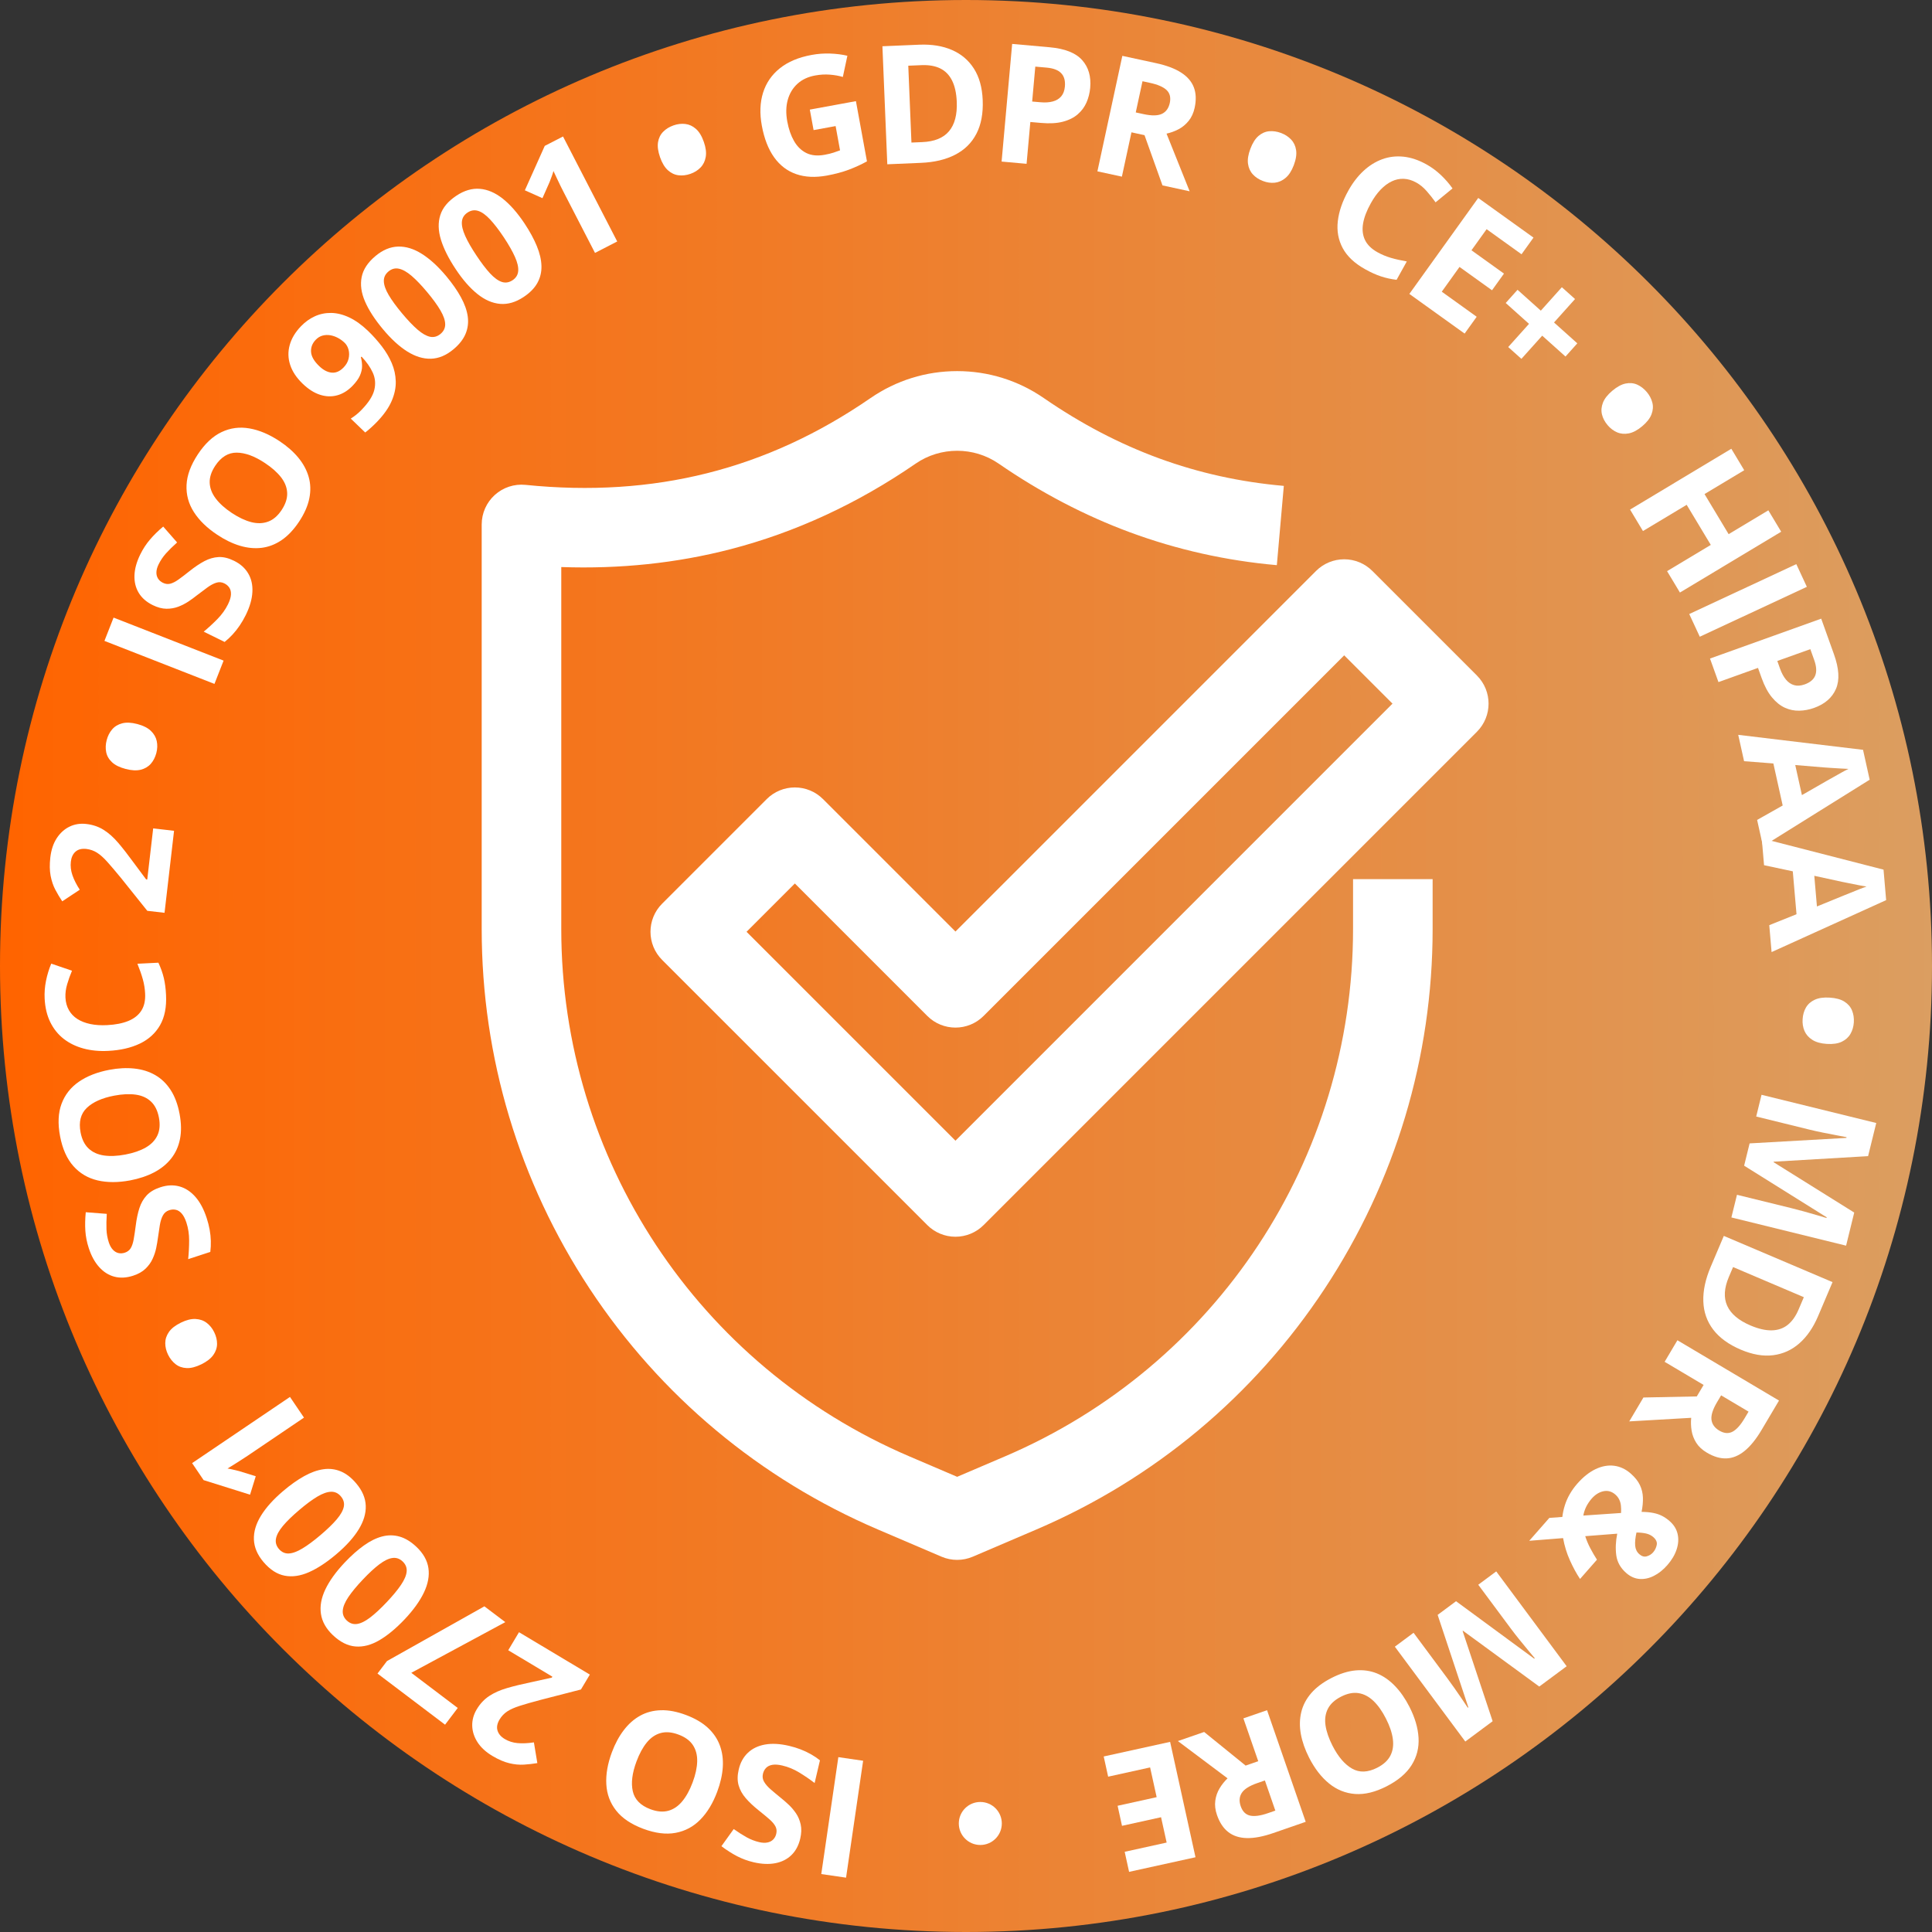 <svg xmlns="http://www.w3.org/2000/svg" xmlns:xlink="http://www.w3.org/1999/xlink" width="1080" zoomAndPan="magnify" viewBox="0 0 810 810" height="1080" preserveAspectRatio="xMidYMid meet"><rect x="0" y="0" width="810" height="810" fill="#333333" stroke="none"/><defs><clipPath id="67ce7b130a"><path d="M 405 0 C 181.324 0 0 181.324 0 405 C 0 628.676 181.324 810 405 810 C 628.676 810 810 628.676 810 405 C 810 181.324 628.676 0 405 0 Z M 405 0 "></path></clipPath><linearGradient x1="0" gradientTransform="matrix(3.164,0,0,3.164,0,0)" y1="128" x2="256" gradientUnits="userSpaceOnUse" y2="128" id="88568bd5af"><stop style="stop-color:#ff6400;stop-opacity:1;" offset="0"></stop><stop style="stop-color:#ff6400;stop-opacity:1;" offset="0.008"></stop><stop style="stop-color:#ff6501;stop-opacity:1;" offset="0.016"></stop><stop style="stop-color:#fe6502;stop-opacity:1;" offset="0.023"></stop><stop style="stop-color:#fe6603;stop-opacity:1;" offset="0.031"></stop><stop style="stop-color:#fe6603;stop-opacity:1;" offset="0.039"></stop><stop style="stop-color:#fd6604;stop-opacity:1;" offset="0.047"></stop><stop style="stop-color:#fd6705;stop-opacity:1;" offset="0.055"></stop><stop style="stop-color:#fd6706;stop-opacity:1;" offset="0.062"></stop><stop style="stop-color:#fd6806;stop-opacity:1;" offset="0.07"></stop><stop style="stop-color:#fc6807;stop-opacity:1;" offset="0.078"></stop><stop style="stop-color:#fc6908;stop-opacity:1;" offset="0.086"></stop><stop style="stop-color:#fc6909;stop-opacity:1;" offset="0.094"></stop><stop style="stop-color:#fb6a09;stop-opacity:1;" offset="0.102"></stop><stop style="stop-color:#fb6a0a;stop-opacity:1;" offset="0.109"></stop><stop style="stop-color:#fb6b0b;stop-opacity:1;" offset="0.117"></stop><stop style="stop-color:#fb6b0c;stop-opacity:1;" offset="0.125"></stop><stop style="stop-color:#fa6b0c;stop-opacity:1;" offset="0.133"></stop><stop style="stop-color:#fa6c0d;stop-opacity:1;" offset="0.141"></stop><stop style="stop-color:#fa6c0e;stop-opacity:1;" offset="0.148"></stop><stop style="stop-color:#fa6d0f;stop-opacity:1;" offset="0.156"></stop><stop style="stop-color:#f96d10;stop-opacity:1;" offset="0.164"></stop><stop style="stop-color:#f96e10;stop-opacity:1;" offset="0.172"></stop><stop style="stop-color:#f96e11;stop-opacity:1;" offset="0.18"></stop><stop style="stop-color:#f86f12;stop-opacity:1;" offset="0.188"></stop><stop style="stop-color:#f86f13;stop-opacity:1;" offset="0.195"></stop><stop style="stop-color:#f87013;stop-opacity:1;" offset="0.203"></stop><stop style="stop-color:#f87014;stop-opacity:1;" offset="0.211"></stop><stop style="stop-color:#f77015;stop-opacity:1;" offset="0.219"></stop><stop style="stop-color:#f77116;stop-opacity:1;" offset="0.227"></stop><stop style="stop-color:#f77116;stop-opacity:1;" offset="0.234"></stop><stop style="stop-color:#f67217;stop-opacity:1;" offset="0.242"></stop><stop style="stop-color:#f67218;stop-opacity:1;" offset="0.25"></stop><stop style="stop-color:#f67319;stop-opacity:1;" offset="0.258"></stop><stop style="stop-color:#f67319;stop-opacity:1;" offset="0.266"></stop><stop style="stop-color:#f5741a;stop-opacity:1;" offset="0.273"></stop><stop style="stop-color:#f5741b;stop-opacity:1;" offset="0.281"></stop><stop style="stop-color:#f5751c;stop-opacity:1;" offset="0.289"></stop><stop style="stop-color:#f4751c;stop-opacity:1;" offset="0.297"></stop><stop style="stop-color:#f4751d;stop-opacity:1;" offset="0.305"></stop><stop style="stop-color:#f4761e;stop-opacity:1;" offset="0.312"></stop><stop style="stop-color:#f4761f;stop-opacity:1;" offset="0.32"></stop><stop style="stop-color:#f3771f;stop-opacity:1;" offset="0.328"></stop><stop style="stop-color:#f37720;stop-opacity:1;" offset="0.336"></stop><stop style="stop-color:#f37821;stop-opacity:1;" offset="0.344"></stop><stop style="stop-color:#f27822;stop-opacity:1;" offset="0.352"></stop><stop style="stop-color:#f27922;stop-opacity:1;" offset="0.359"></stop><stop style="stop-color:#f27923;stop-opacity:1;" offset="0.367"></stop><stop style="stop-color:#f27a24;stop-opacity:1;" offset="0.375"></stop><stop style="stop-color:#f17a25;stop-opacity:1;" offset="0.383"></stop><stop style="stop-color:#f17a25;stop-opacity:1;" offset="0.391"></stop><stop style="stop-color:#f17b26;stop-opacity:1;" offset="0.398"></stop><stop style="stop-color:#f17b27;stop-opacity:1;" offset="0.406"></stop><stop style="stop-color:#f07c28;stop-opacity:1;" offset="0.414"></stop><stop style="stop-color:#f07c28;stop-opacity:1;" offset="0.422"></stop><stop style="stop-color:#f07d29;stop-opacity:1;" offset="0.43"></stop><stop style="stop-color:#ef7d2a;stop-opacity:1;" offset="0.438"></stop><stop style="stop-color:#ef7e2b;stop-opacity:1;" offset="0.445"></stop><stop style="stop-color:#ef7e2c;stop-opacity:1;" offset="0.453"></stop><stop style="stop-color:#ef7f2c;stop-opacity:1;" offset="0.461"></stop><stop style="stop-color:#ee7f2d;stop-opacity:1;" offset="0.469"></stop><stop style="stop-color:#ee7f2e;stop-opacity:1;" offset="0.477"></stop><stop style="stop-color:#ee802f;stop-opacity:1;" offset="0.484"></stop><stop style="stop-color:#ed802f;stop-opacity:1;" offset="0.492"></stop><stop style="stop-color:#ed8130;stop-opacity:1;" offset="0.5"></stop><stop style="stop-color:#ed8131;stop-opacity:1;" offset="0.508"></stop><stop style="stop-color:#ed8232;stop-opacity:1;" offset="0.516"></stop><stop style="stop-color:#ec8232;stop-opacity:1;" offset="0.523"></stop><stop style="stop-color:#ec8333;stop-opacity:1;" offset="0.531"></stop><stop style="stop-color:#ec8334;stop-opacity:1;" offset="0.539"></stop><stop style="stop-color:#eb8435;stop-opacity:1;" offset="0.547"></stop><stop style="stop-color:#eb8435;stop-opacity:1;" offset="0.555"></stop><stop style="stop-color:#eb8436;stop-opacity:1;" offset="0.562"></stop><stop style="stop-color:#eb8537;stop-opacity:1;" offset="0.57"></stop><stop style="stop-color:#ea8538;stop-opacity:1;" offset="0.578"></stop><stop style="stop-color:#ea8638;stop-opacity:1;" offset="0.586"></stop><stop style="stop-color:#ea8639;stop-opacity:1;" offset="0.594"></stop><stop style="stop-color:#ea873a;stop-opacity:1;" offset="0.602"></stop><stop style="stop-color:#e9873b;stop-opacity:1;" offset="0.609"></stop><stop style="stop-color:#e9883b;stop-opacity:1;" offset="0.617"></stop><stop style="stop-color:#e9883c;stop-opacity:1;" offset="0.625"></stop><stop style="stop-color:#e8893d;stop-opacity:1;" offset="0.633"></stop><stop style="stop-color:#e8893e;stop-opacity:1;" offset="0.641"></stop><stop style="stop-color:#e8893e;stop-opacity:1;" offset="0.648"></stop><stop style="stop-color:#e88a3f;stop-opacity:1;" offset="0.656"></stop><stop style="stop-color:#e78a40;stop-opacity:1;" offset="0.664"></stop><stop style="stop-color:#e78b41;stop-opacity:1;" offset="0.672"></stop><stop style="stop-color:#e78b41;stop-opacity:1;" offset="0.68"></stop><stop style="stop-color:#e68c42;stop-opacity:1;" offset="0.688"></stop><stop style="stop-color:#e68c43;stop-opacity:1;" offset="0.695"></stop><stop style="stop-color:#e68d44;stop-opacity:1;" offset="0.703"></stop><stop style="stop-color:#e68d45;stop-opacity:1;" offset="0.711"></stop><stop style="stop-color:#e58e45;stop-opacity:1;" offset="0.719"></stop><stop style="stop-color:#e58e46;stop-opacity:1;" offset="0.727"></stop><stop style="stop-color:#e58e47;stop-opacity:1;" offset="0.734"></stop><stop style="stop-color:#e48f48;stop-opacity:1;" offset="0.742"></stop><stop style="stop-color:#e48f48;stop-opacity:1;" offset="0.75"></stop><stop style="stop-color:#e49049;stop-opacity:1;" offset="0.758"></stop><stop style="stop-color:#e4904a;stop-opacity:1;" offset="0.766"></stop><stop style="stop-color:#e3914b;stop-opacity:1;" offset="0.773"></stop><stop style="stop-color:#e3914b;stop-opacity:1;" offset="0.781"></stop><stop style="stop-color:#e3924c;stop-opacity:1;" offset="0.789"></stop><stop style="stop-color:#e2924d;stop-opacity:1;" offset="0.797"></stop><stop style="stop-color:#e2934e;stop-opacity:1;" offset="0.805"></stop><stop style="stop-color:#e2934e;stop-opacity:1;" offset="0.812"></stop><stop style="stop-color:#e2934f;stop-opacity:1;" offset="0.82"></stop><stop style="stop-color:#e19450;stop-opacity:1;" offset="0.828"></stop><stop style="stop-color:#e19451;stop-opacity:1;" offset="0.836"></stop><stop style="stop-color:#e19551;stop-opacity:1;" offset="0.844"></stop><stop style="stop-color:#e19552;stop-opacity:1;" offset="0.852"></stop><stop style="stop-color:#e09653;stop-opacity:1;" offset="0.859"></stop><stop style="stop-color:#e09654;stop-opacity:1;" offset="0.867"></stop><stop style="stop-color:#e09754;stop-opacity:1;" offset="0.875"></stop><stop style="stop-color:#df9755;stop-opacity:1;" offset="0.883"></stop><stop style="stop-color:#df9856;stop-opacity:1;" offset="0.891"></stop><stop style="stop-color:#df9857;stop-opacity:1;" offset="0.898"></stop><stop style="stop-color:#df9857;stop-opacity:1;" offset="0.906"></stop><stop style="stop-color:#de9958;stop-opacity:1;" offset="0.914"></stop><stop style="stop-color:#de9959;stop-opacity:1;" offset="0.922"></stop><stop style="stop-color:#de9a5a;stop-opacity:1;" offset="0.93"></stop><stop style="stop-color:#dd9a5a;stop-opacity:1;" offset="0.938"></stop><stop style="stop-color:#dd9b5b;stop-opacity:1;" offset="0.945"></stop><stop style="stop-color:#dd9b5c;stop-opacity:1;" offset="0.953"></stop><stop style="stop-color:#dd9c5d;stop-opacity:1;" offset="0.961"></stop><stop style="stop-color:#dc9c5d;stop-opacity:1;" offset="0.969"></stop><stop style="stop-color:#dc9d5e;stop-opacity:1;" offset="0.977"></stop><stop style="stop-color:#dc9d5f;stop-opacity:1;" offset="0.984"></stop><stop style="stop-color:#db9d60;stop-opacity:1;" offset="0.992"></stop><stop style="stop-color:#db9e61;stop-opacity:1;" offset="1"></stop></linearGradient><clipPath id="0f6c3a30cc"><path d="M 401.984 755.484 L 420.016 755.484 L 420.016 773.516 L 401.984 773.516 Z M 401.984 755.484 "></path></clipPath><clipPath id="8019e46763"><path d="M 411 755.484 C 406.02 755.484 401.984 759.523 401.984 764.5 C 401.984 769.48 406.02 773.516 411 773.516 C 415.98 773.516 420.016 769.48 420.016 764.5 C 420.016 759.523 415.98 755.484 411 755.484 Z M 411 755.484 "></path></clipPath><clipPath id="1699bf0b8d"><path d="M 201.965 155.262 L 601 155.262 L 601 654 L 201.965 654 Z M 201.965 155.262 "></path></clipPath></defs><g id="dfa98f485f"><g clip-rule="nonzero" clip-path="url(#67ce7b130a)"><rect x="0" width="810" y="0" height="810" style="fill:url(#88568bd5af);stroke:none;"></rect></g><g style="fill:#ffffff;fill-opacity:1;"><g transform="translate(368.042, 739.112)"><path style="stroke:none" d="M -6.172 -0.906 L -13.328 48.109 L -23.719 46.594 L -16.562 -2.422 Z M -6.172 -0.906 "></path></g></g><g style="fill:#ffffff;fill-opacity:1;"><g transform="translate(347.394, 736.513)"><path style="stroke:none" d="M -37.672 5.328 C -37.004 2.461 -35.727 0.141 -33.844 -1.641 C -31.969 -3.43 -29.566 -4.586 -26.641 -5.109 C -23.723 -5.629 -20.375 -5.445 -16.594 -4.562 C -14.926 -4.176 -13.32 -3.688 -11.781 -3.094 C -10.238 -2.5 -8.785 -1.816 -7.422 -1.047 C -6.055 -0.273 -4.789 0.578 -3.625 1.516 L -5.859 11.031 C -7.898 9.469 -10.055 7.992 -12.328 6.609 C -14.598 5.234 -16.941 4.266 -19.359 3.703 C -21.023 3.305 -22.422 3.203 -23.547 3.391 C -24.68 3.586 -25.57 4.02 -26.219 4.688 C -26.863 5.352 -27.301 6.188 -27.531 7.188 C -27.812 8.395 -27.641 9.52 -27.016 10.562 C -26.398 11.602 -25.473 12.66 -24.234 13.734 C -22.992 14.816 -21.582 16 -20 17.281 C -19.008 18.07 -17.941 19 -16.797 20.062 C -15.648 21.133 -14.609 22.352 -13.672 23.719 C -12.742 25.094 -12.086 26.656 -11.703 28.406 C -11.316 30.156 -11.379 32.129 -11.891 34.328 C -12.566 37.211 -13.801 39.52 -15.594 41.25 C -17.383 42.988 -19.629 44.117 -22.328 44.641 C -25.035 45.16 -28.066 45.031 -31.422 44.25 C -33.922 43.664 -36.238 42.816 -38.375 41.703 C -40.52 40.586 -42.707 39.191 -44.938 37.516 L -39.781 30.328 C -37.77 31.742 -35.941 32.906 -34.297 33.812 C -32.648 34.719 -30.914 35.383 -29.094 35.812 C -27.812 36.113 -26.676 36.164 -25.688 35.969 C -24.695 35.781 -23.883 35.367 -23.25 34.734 C -22.613 34.098 -22.18 33.301 -21.953 32.344 C -21.68 31.195 -21.789 30.156 -22.281 29.219 C -22.77 28.281 -23.602 27.289 -24.781 26.25 C -25.969 25.207 -27.461 23.969 -29.266 22.531 C -31.453 20.789 -33.27 19.082 -34.719 17.406 C -36.164 15.738 -37.164 13.941 -37.719 12.016 C -38.281 10.086 -38.266 7.859 -37.672 5.328 Z M -37.672 5.328 "></path></g></g><g style="fill:#ffffff;fill-opacity:1;"><g transform="translate(313.189, 729.304)"><path style="stroke:none" d="M -56.641 5.312 C -55.305 1.738 -53.645 -1.344 -51.656 -3.938 C -49.676 -6.539 -47.383 -8.562 -44.781 -10 C -42.176 -11.438 -39.273 -12.195 -36.078 -12.281 C -32.891 -12.375 -29.406 -11.711 -25.625 -10.297 C -21.832 -8.879 -18.766 -7.086 -16.422 -4.922 C -14.078 -2.754 -12.395 -0.273 -11.375 2.516 C -10.352 5.305 -9.945 8.336 -10.156 11.609 C -10.375 14.879 -11.156 18.312 -12.5 21.906 C -14.301 26.719 -16.656 30.602 -19.562 33.562 C -22.469 36.531 -25.926 38.383 -29.938 39.125 C -33.945 39.875 -38.484 39.301 -43.547 37.406 C -48.578 35.52 -52.348 32.984 -54.859 29.797 C -57.379 26.617 -58.754 22.945 -58.984 18.781 C -59.223 14.625 -58.441 10.133 -56.641 5.312 Z M -22.797 17.969 C -21.586 14.727 -20.953 11.789 -20.891 9.156 C -20.828 6.52 -21.426 4.242 -22.688 2.328 C -23.945 0.422 -25.953 -1.039 -28.703 -2.062 C -31.492 -3.113 -33.992 -3.332 -36.203 -2.719 C -38.41 -2.113 -40.348 -0.789 -42.016 1.25 C -43.68 3.289 -45.117 5.93 -46.328 9.172 C -48.148 14.035 -48.672 18.203 -47.891 21.672 C -47.117 25.141 -44.656 27.656 -40.5 29.219 C -37.727 30.258 -35.234 30.477 -33.016 29.875 C -30.797 29.27 -28.844 27.945 -27.156 25.906 C -25.469 23.875 -24.016 21.227 -22.797 17.969 Z M -22.797 17.969 "></path></g></g><g style="fill:#ffffff;fill-opacity:1;"><g transform="translate(264.238, 710.121)"><path style="stroke:none" d=""></path></g></g><g style="fill:#ffffff;fill-opacity:1;"><g transform="translate(249.686, 703.499)"><path style="stroke:none" d="M -32.094 -19.188 L -2.391 -1.422 L -6.125 4.828 L -23.219 9.234 C -26.707 10.16 -29.547 10.973 -31.734 11.672 C -33.93 12.367 -35.691 13.148 -37.016 14.016 C -38.336 14.891 -39.414 16.023 -40.25 17.422 C -41.25 19.109 -41.531 20.656 -41.094 22.062 C -40.664 23.469 -39.664 24.641 -38.094 25.578 C -36.445 26.566 -34.625 27.145 -32.625 27.312 C -30.625 27.488 -28.363 27.383 -25.844 27 L -24.406 35.688 C -26.258 36 -28.145 36.211 -30.062 36.328 C -31.977 36.453 -34.016 36.254 -36.172 35.734 C -38.328 35.223 -40.676 34.211 -43.219 32.703 C -46.008 31.035 -48.109 29.098 -49.516 26.891 C -50.922 24.68 -51.648 22.383 -51.703 20 C -51.754 17.625 -51.125 15.336 -49.812 13.141 C -48.406 10.785 -46.656 8.922 -44.562 7.547 C -42.469 6.172 -39.969 5.062 -37.062 4.219 C -34.156 3.375 -30.766 2.551 -26.891 1.75 L -18.344 -0.141 L -18.094 -0.547 L -36.609 -11.625 Z M -32.094 -19.188 "></path></g></g><g style="fill:#ffffff;fill-opacity:1;"><g transform="translate(217.971, 684.725)"><path style="stroke:none" d="M -6.125 -4.641 L -45.531 16.609 L -26.062 31.344 L -31.375 38.359 L -59.703 16.922 L -55.734 11.688 L -14.891 -11.266 Z M -6.125 -4.641 "></path></g></g><g style="fill:#ffffff;fill-opacity:1;"><g transform="translate(188.495, 662.603)"><path style="stroke:none" d="M -43.984 -7.5 C -41.234 -10.406 -38.555 -12.785 -35.953 -14.641 C -33.348 -16.504 -30.797 -17.766 -28.297 -18.422 C -25.805 -19.078 -23.359 -19.062 -20.953 -18.375 C -18.555 -17.688 -16.207 -16.254 -13.906 -14.078 C -11.02 -11.348 -9.344 -8.367 -8.875 -5.141 C -8.414 -1.922 -9.047 1.484 -10.766 5.078 C -12.492 8.68 -15.18 12.414 -18.828 16.281 C -22.504 20.164 -26.055 23.102 -29.484 25.094 C -32.91 27.094 -36.238 27.957 -39.469 27.688 C -42.707 27.426 -45.859 25.848 -48.922 22.953 C -51.785 20.242 -53.457 17.27 -53.938 14.031 C -54.426 10.801 -53.812 7.379 -52.094 3.766 C -50.375 0.16 -47.672 -3.594 -43.984 -7.5 Z M -26.391 9.141 C -23.797 6.398 -21.785 3.969 -20.359 1.844 C -18.93 -0.27 -18.145 -2.129 -18 -3.734 C -17.852 -5.348 -18.422 -6.758 -19.703 -7.969 C -20.961 -9.156 -22.391 -9.633 -23.984 -9.406 C -25.578 -9.188 -27.395 -8.305 -29.438 -6.766 C -31.477 -5.234 -33.801 -3.086 -36.406 -0.328 C -39 2.41 -41.008 4.844 -42.438 6.969 C -43.863 9.094 -44.645 10.961 -44.781 12.578 C -44.926 14.203 -44.367 15.609 -43.109 16.797 C -41.828 18.004 -40.383 18.488 -38.781 18.25 C -37.188 18.008 -35.367 17.113 -33.328 15.562 C -31.297 14.02 -28.984 11.879 -26.391 9.141 Z M -26.391 9.141 "></path></g></g><g style="fill:#ffffff;fill-opacity:1;"><g transform="translate(161.608, 637.396)"><path style="stroke:none" d="M -42.906 -12.266 C -39.852 -14.859 -36.93 -16.93 -34.141 -18.484 C -31.348 -20.047 -28.676 -21.016 -26.125 -21.391 C -23.57 -21.773 -21.141 -21.492 -18.828 -20.547 C -16.516 -19.609 -14.336 -17.93 -12.297 -15.516 C -9.723 -12.492 -8.379 -9.352 -8.266 -6.094 C -8.16 -2.844 -9.16 0.477 -11.266 3.875 C -13.367 7.27 -16.445 10.688 -20.5 14.125 C -24.582 17.594 -28.43 20.129 -32.047 21.734 C -35.672 23.336 -39.07 23.832 -42.25 23.219 C -45.438 22.613 -48.398 20.703 -51.141 17.484 C -53.691 14.473 -55.031 11.332 -55.156 8.062 C -55.281 4.801 -54.289 1.469 -52.188 -1.938 C -50.094 -5.344 -47 -8.785 -42.906 -12.266 Z M -27.234 6.188 C -24.359 3.75 -22.094 1.555 -20.438 -0.391 C -18.781 -2.348 -17.789 -4.113 -17.469 -5.688 C -17.156 -7.258 -17.57 -8.719 -18.719 -10.062 C -19.844 -11.383 -21.207 -12.02 -22.812 -11.969 C -24.426 -11.926 -26.332 -11.254 -28.531 -9.953 C -30.727 -8.648 -33.27 -6.77 -36.156 -4.312 C -39.031 -1.875 -41.289 0.32 -42.938 2.281 C -44.594 4.25 -45.578 6.031 -45.891 7.625 C -46.211 9.219 -45.812 10.676 -44.688 12 C -43.539 13.344 -42.16 13.977 -40.547 13.906 C -38.93 13.832 -37.023 13.133 -34.828 11.812 C -32.641 10.5 -30.109 8.625 -27.234 6.188 Z M -27.234 6.188 "></path></g></g><g style="fill:#ffffff;fill-opacity:1;"><g transform="translate(137.634, 609.405)"><path style="stroke:none" d="M -16.062 -23.734 L -10.188 -15.062 L -33.922 1 C -34.578 1.438 -35.395 1.969 -36.375 2.594 C -37.352 3.227 -38.363 3.875 -39.406 4.531 C -40.445 5.188 -41.395 5.77 -42.25 6.281 C -41.875 6.32 -41.176 6.457 -40.156 6.688 C -39.133 6.926 -38.207 7.148 -37.375 7.359 L -30.406 9.516 L -32.797 17.25 L -52.266 11.141 L -57.094 4.016 Z M -16.062 -23.734 "></path></g></g><g style="fill:#ffffff;fill-opacity:1;"><g transform="translate(116.863, 578.075)"><path style="stroke:none" d=""></path></g></g><g style="fill:#ffffff;fill-opacity:1;"><g transform="translate(108.614, 563.851)"><path style="stroke:none" d="M -24.219 8.156 C -26.551 9.289 -28.609 9.812 -30.391 9.719 C -32.18 9.633 -33.719 9.086 -35 8.078 C -36.289 7.078 -37.344 5.754 -38.156 4.109 C -38.938 2.504 -39.328 0.891 -39.328 -0.734 C -39.328 -2.367 -38.816 -3.926 -37.797 -5.406 C -36.773 -6.883 -35.098 -8.191 -32.766 -9.328 C -30.473 -10.453 -28.422 -10.961 -26.609 -10.859 C -24.797 -10.766 -23.238 -10.219 -21.938 -9.219 C -20.633 -8.227 -19.594 -6.93 -18.812 -5.328 C -18 -3.68 -17.598 -2.035 -17.609 -0.391 C -17.629 1.242 -18.16 2.797 -19.203 4.266 C -20.254 5.734 -21.926 7.031 -24.219 8.156 Z M -24.219 8.156 "></path></g></g><g style="fill:#ffffff;fill-opacity:1;"><g transform="translate(97.926, 541.805)"><path style="stroke:none" d=""></path></g></g><g style="fill:#ffffff;fill-opacity:1;"><g transform="translate(91.345, 527.183)"><path style="stroke:none" d="M -24.094 -29.422 C -21.301 -30.336 -18.656 -30.457 -16.156 -29.781 C -13.656 -29.102 -11.422 -27.648 -9.453 -25.422 C -7.492 -23.203 -5.91 -20.242 -4.703 -16.547 C -4.172 -14.93 -3.754 -13.305 -3.453 -11.672 C -3.16 -10.047 -2.992 -8.453 -2.953 -6.891 C -2.91 -5.328 -2.984 -3.801 -3.172 -2.312 L -12.453 0.719 C -12.191 -1.832 -12.055 -4.441 -12.047 -7.109 C -12.047 -9.773 -12.43 -12.285 -13.203 -14.641 C -13.742 -16.273 -14.391 -17.52 -15.141 -18.375 C -15.891 -19.238 -16.711 -19.77 -17.609 -19.969 C -18.516 -20.176 -19.453 -20.117 -20.422 -19.797 C -21.598 -19.41 -22.473 -18.68 -23.047 -17.609 C -23.629 -16.547 -24.055 -15.203 -24.328 -13.578 C -24.598 -11.961 -24.867 -10.148 -25.141 -8.141 C -25.305 -6.879 -25.547 -5.477 -25.859 -3.938 C -26.18 -2.406 -26.688 -0.891 -27.375 0.609 C -28.062 2.117 -29.051 3.492 -30.344 4.734 C -31.645 5.984 -33.367 6.957 -35.516 7.656 C -38.328 8.57 -40.941 8.711 -43.359 8.078 C -45.773 7.453 -47.906 6.113 -49.75 4.062 C -51.602 2.02 -53.062 -0.633 -54.125 -3.906 C -54.926 -6.352 -55.406 -8.773 -55.562 -11.172 C -55.719 -13.578 -55.66 -16.172 -55.391 -18.953 L -46.578 -18.266 C -46.734 -15.816 -46.773 -13.648 -46.703 -11.766 C -46.629 -9.891 -46.301 -8.062 -45.719 -6.281 C -45.301 -5.031 -44.75 -4.031 -44.062 -3.281 C -43.383 -2.539 -42.613 -2.062 -41.75 -1.844 C -40.883 -1.633 -39.977 -1.68 -39.031 -1.984 C -37.914 -2.348 -37.082 -2.984 -36.531 -3.891 C -35.988 -4.797 -35.578 -6.023 -35.297 -7.578 C -35.023 -9.129 -34.738 -11.047 -34.438 -13.328 C -34.094 -16.109 -33.582 -18.551 -32.906 -20.656 C -32.227 -22.758 -31.207 -24.547 -29.844 -26.016 C -28.488 -27.484 -26.57 -28.617 -24.094 -29.422 Z M -24.094 -29.422 "></path></g></g><g style="fill:#ffffff;fill-opacity:1;"><g transform="translate(79.761, 494.199)"><path style="stroke:none" d="M -33.922 -45.672 C -30.18 -46.379 -26.68 -46.555 -23.422 -46.203 C -20.172 -45.859 -17.258 -44.945 -14.688 -43.469 C -12.113 -41.988 -9.957 -39.906 -8.219 -37.219 C -6.477 -34.539 -5.234 -31.219 -4.484 -27.25 C -3.734 -23.281 -3.676 -19.727 -4.312 -16.594 C -4.945 -13.469 -6.191 -10.742 -8.047 -8.422 C -9.898 -6.098 -12.281 -4.176 -15.188 -2.656 C -18.102 -1.145 -21.441 -0.031 -25.203 0.688 C -30.242 1.633 -34.789 1.633 -38.844 0.688 C -42.895 -0.258 -46.273 -2.254 -48.984 -5.297 C -51.703 -8.348 -53.566 -12.523 -54.578 -17.828 C -55.578 -23.109 -55.367 -27.645 -53.953 -31.438 C -52.535 -35.238 -50.109 -38.32 -46.672 -40.688 C -43.234 -43.051 -38.984 -44.711 -33.922 -45.672 Z M -27.188 -10.156 C -23.789 -10.801 -20.945 -11.781 -18.656 -13.094 C -16.363 -14.414 -14.734 -16.109 -13.766 -18.172 C -12.797 -20.242 -12.582 -22.723 -13.125 -25.609 C -13.676 -28.535 -14.785 -30.785 -16.453 -32.359 C -18.117 -33.93 -20.254 -34.898 -22.859 -35.266 C -25.473 -35.629 -28.477 -35.488 -31.875 -34.844 C -36.977 -33.875 -40.812 -32.16 -43.375 -29.703 C -45.938 -27.242 -46.805 -23.828 -45.984 -19.453 C -45.43 -16.547 -44.32 -14.301 -42.656 -12.719 C -40.988 -11.145 -38.848 -10.16 -36.234 -9.766 C -33.617 -9.379 -30.602 -9.508 -27.188 -10.156 Z M -27.188 -10.156 "></path></g></g><g style="fill:#ffffff;fill-opacity:1;"><g transform="translate(70.266, 443.381)"><path style="stroke:none" d="M -42.828 -25.156 C -42.723 -23.145 -42.238 -21.383 -41.375 -19.875 C -40.52 -18.363 -39.332 -17.125 -37.812 -16.156 C -36.289 -15.188 -34.477 -14.484 -32.375 -14.047 C -30.281 -13.609 -27.938 -13.457 -25.344 -13.594 C -21.844 -13.77 -18.879 -14.352 -16.453 -15.344 C -14.023 -16.344 -12.207 -17.785 -11 -19.672 C -9.801 -21.555 -9.273 -23.941 -9.422 -26.828 C -9.516 -28.836 -9.836 -30.836 -10.391 -32.828 C -10.953 -34.828 -11.707 -36.992 -12.656 -39.328 L -3.859 -39.766 C -2.859 -37.617 -2.102 -35.492 -1.594 -33.391 C -1.094 -31.297 -0.781 -28.926 -0.656 -26.281 C -0.395 -21.176 -1.234 -16.93 -3.172 -13.547 C -5.117 -10.172 -7.953 -7.598 -11.672 -5.828 C -15.398 -4.055 -19.797 -3.047 -24.859 -2.797 C -28.609 -2.598 -32.066 -2.926 -35.234 -3.781 C -38.398 -4.633 -41.172 -5.984 -43.547 -7.828 C -45.922 -9.68 -47.801 -12.02 -49.188 -14.844 C -50.57 -17.664 -51.359 -20.953 -51.547 -24.703 C -51.672 -27.16 -51.484 -29.641 -50.984 -32.141 C -50.484 -34.641 -49.75 -37.051 -48.781 -39.375 L -40.078 -36.406 C -40.879 -34.52 -41.555 -32.625 -42.109 -30.719 C -42.672 -28.82 -42.91 -26.969 -42.828 -25.156 Z M -42.828 -25.156 "></path></g></g><g style="fill:#ffffff;fill-opacity:1;"><g transform="translate(68.62, 401.446)"><path style="stroke:none" d=""></path></g></g><g style="fill:#ffffff;fill-opacity:1;"><g transform="translate(68.674, 385.46)"><path style="stroke:none" d="M 4.297 -37.141 L 0.312 -2.766 L -6.922 -3.594 L -17.969 -17.391 C -20.25 -20.172 -22.156 -22.414 -23.688 -24.125 C -25.227 -25.844 -26.664 -27.125 -28 -27.969 C -29.332 -28.812 -30.812 -29.332 -32.438 -29.531 C -34.383 -29.75 -35.906 -29.375 -37 -28.406 C -38.102 -27.438 -38.758 -26.039 -38.969 -24.219 C -39.188 -22.312 -38.961 -20.406 -38.297 -18.5 C -37.641 -16.602 -36.617 -14.582 -35.234 -12.438 L -42.578 -7.578 C -43.617 -9.129 -44.586 -10.754 -45.484 -12.453 C -46.379 -14.16 -47.035 -16.102 -47.453 -18.281 C -47.867 -20.457 -47.91 -23.016 -47.578 -25.953 C -47.203 -29.18 -46.297 -31.891 -44.859 -34.078 C -43.422 -36.266 -41.629 -37.875 -39.484 -38.906 C -37.336 -39.938 -34.992 -40.301 -32.453 -40 C -29.734 -39.688 -27.312 -38.859 -25.188 -37.516 C -23.07 -36.18 -21.035 -34.363 -19.078 -32.062 C -17.117 -29.758 -14.973 -27.004 -12.641 -23.797 L -7.406 -16.766 L -6.938 -16.719 L -4.453 -38.156 Z M 4.297 -37.141 "></path></g></g><g style="fill:#ffffff;fill-opacity:1;"><g transform="translate(73.334, 348.16)"><path style="stroke:none" d=""></path></g></g><g style="fill:#ffffff;fill-opacity:1;"><g transform="translate(76.346, 331.994)"><path style="stroke:none" d="M -23.672 -9.609 C -26.18 -10.266 -28.086 -11.207 -29.391 -12.438 C -30.703 -13.664 -31.516 -15.078 -31.828 -16.672 C -32.148 -18.273 -32.078 -19.961 -31.609 -21.734 C -31.16 -23.453 -30.406 -24.93 -29.344 -26.172 C -28.289 -27.422 -26.891 -28.273 -25.141 -28.734 C -23.398 -29.191 -21.273 -29.094 -18.766 -28.438 C -16.297 -27.789 -14.406 -26.836 -13.094 -25.578 C -11.789 -24.328 -10.969 -22.895 -10.625 -21.281 C -10.289 -19.676 -10.348 -18.016 -10.797 -16.297 C -11.266 -14.523 -12.035 -13.02 -13.109 -11.781 C -14.191 -10.551 -15.602 -9.719 -17.344 -9.281 C -19.094 -8.852 -21.203 -8.961 -23.672 -9.609 Z M -23.672 -9.609 "></path></g></g><g style="fill:#ffffff;fill-opacity:1;"><g transform="translate(82.604, 308.307)"><path style="stroke:none" d=""></path></g></g><g style="fill:#ffffff;fill-opacity:1;"><g transform="translate(87.647, 292.543)"><path style="stroke:none" d="M 2.266 -5.812 L -43.859 -23.844 L -40.031 -33.609 L 6.094 -15.578 Z M 2.266 -5.812 "></path></g></g><g style="fill:#ffffff;fill-opacity:1;"><g transform="translate(94.83, 273.018)"><path style="stroke:none" d="M 3.312 -37.891 C 5.945 -36.598 7.922 -34.832 9.234 -32.594 C 10.555 -30.363 11.141 -27.77 10.984 -24.812 C 10.836 -21.852 9.91 -18.629 8.203 -15.141 C 7.441 -13.609 6.598 -12.156 5.672 -10.781 C 4.742 -9.406 3.75 -8.145 2.688 -7 C 1.633 -5.852 0.52 -4.812 -0.656 -3.875 L -9.422 -8.188 C -7.453 -9.82 -5.531 -11.594 -3.656 -13.5 C -1.789 -15.406 -0.312 -17.473 0.781 -19.703 C 1.531 -21.242 1.938 -22.582 2 -23.719 C 2.062 -24.863 1.844 -25.82 1.344 -26.594 C 0.844 -27.375 0.133 -27.988 -0.781 -28.438 C -1.895 -28.988 -3.031 -29.078 -4.188 -28.703 C -5.344 -28.336 -6.582 -27.672 -7.906 -26.703 C -9.238 -25.742 -10.711 -24.641 -12.328 -23.391 C -13.316 -22.586 -14.461 -21.75 -15.766 -20.875 C -17.066 -20.008 -18.488 -19.273 -20.031 -18.672 C -21.582 -18.078 -23.254 -17.785 -25.047 -17.797 C -26.836 -17.816 -28.75 -18.32 -30.781 -19.312 C -33.438 -20.625 -35.406 -22.352 -36.688 -24.5 C -37.969 -26.645 -38.555 -29.086 -38.453 -31.828 C -38.348 -34.578 -37.535 -37.492 -36.016 -40.578 C -34.879 -42.891 -33.523 -44.961 -31.953 -46.797 C -30.391 -48.641 -28.539 -50.457 -26.406 -52.25 L -20.578 -45.594 C -22.41 -43.957 -23.953 -42.441 -25.203 -41.047 C -26.461 -39.648 -27.504 -38.109 -28.328 -36.422 C -28.91 -35.242 -29.219 -34.148 -29.25 -33.141 C -29.289 -32.141 -29.07 -31.254 -28.594 -30.484 C -28.125 -29.723 -27.441 -29.125 -26.547 -28.688 C -25.492 -28.164 -24.457 -28.035 -23.438 -28.297 C -22.414 -28.555 -21.258 -29.145 -19.969 -30.062 C -18.688 -30.977 -17.145 -32.156 -15.344 -33.594 C -13.156 -35.344 -11.082 -36.734 -9.125 -37.766 C -7.176 -38.797 -5.195 -39.363 -3.188 -39.469 C -1.188 -39.57 0.977 -39.047 3.312 -37.891 Z M 3.312 -37.891 "></path></g></g><g style="fill:#ffffff;fill-opacity:1;"><g transform="translate(109.572, 241.318)"><path style="stroke:none" d="M 7.609 -56.375 C 10.785 -54.27 13.414 -51.957 15.5 -49.438 C 17.582 -46.914 19.031 -44.223 19.844 -41.359 C 20.656 -38.504 20.742 -35.508 20.109 -32.375 C 19.484 -29.25 18.055 -26 15.828 -22.625 C 13.586 -19.258 11.145 -16.676 8.5 -14.875 C 5.863 -13.082 3.07 -12.004 0.125 -11.641 C -2.82 -11.285 -5.863 -11.578 -9 -12.516 C -12.145 -13.461 -15.312 -15 -18.5 -17.125 C -22.781 -19.957 -26.039 -23.125 -28.281 -26.625 C -30.531 -30.133 -31.555 -33.926 -31.359 -38 C -31.172 -42.07 -29.586 -46.359 -26.609 -50.859 C -23.641 -55.336 -20.32 -58.441 -16.656 -60.172 C -13 -61.91 -9.113 -62.422 -5 -61.703 C -0.883 -60.992 3.316 -59.219 7.609 -56.375 Z M -12.375 -26.25 C -9.488 -24.344 -6.766 -23.062 -4.203 -22.406 C -1.641 -21.758 0.707 -21.832 2.844 -22.625 C 4.988 -23.414 6.875 -25.035 8.5 -27.484 C 10.145 -29.973 10.922 -32.359 10.828 -34.641 C 10.734 -36.93 9.879 -39.117 8.266 -41.203 C 6.648 -43.285 4.398 -45.281 1.516 -47.188 C -2.816 -50.062 -6.758 -51.516 -10.312 -51.547 C -13.875 -51.578 -16.883 -49.738 -19.344 -46.031 C -20.977 -43.562 -21.75 -41.18 -21.656 -38.891 C -21.562 -36.609 -20.711 -34.41 -19.109 -32.297 C -17.516 -30.191 -15.27 -28.176 -12.375 -26.25 Z M -12.375 -26.25 "></path></g></g><g style="fill:#ffffff;fill-opacity:1;"><g transform="translate(139.301, 197.958)"><path style="stroke:none" d=""></path></g></g><g style="fill:#ffffff;fill-opacity:1;"><g transform="translate(149.034, 185.276)"><path style="stroke:none" d="M 5.328 -46.484 C 7.367 -44.516 9.254 -42.406 10.984 -40.156 C 12.723 -37.914 14.125 -35.562 15.188 -33.094 C 16.25 -30.633 16.816 -28.066 16.891 -25.391 C 16.961 -22.711 16.383 -19.957 15.156 -17.125 C 13.938 -14.301 11.898 -11.406 9.047 -8.438 C 8.379 -7.738 7.562 -6.945 6.594 -6.062 C 5.633 -5.176 4.797 -4.473 4.078 -3.953 L -1.969 -9.781 C -1.164 -10.281 -0.367 -10.848 0.422 -11.484 C 1.211 -12.129 1.969 -12.832 2.688 -13.594 C 5.562 -16.57 7.301 -19.32 7.906 -21.844 C 8.508 -24.375 8.289 -26.773 7.25 -29.047 C 6.219 -31.316 4.648 -33.555 2.547 -35.766 L 2.266 -35.484 C 2.598 -34.254 2.766 -33.016 2.766 -31.766 C 2.766 -30.516 2.473 -29.219 1.891 -27.875 C 1.305 -26.531 0.281 -25.094 -1.188 -23.562 C -3.145 -21.531 -5.289 -20.191 -7.625 -19.547 C -9.969 -18.898 -12.375 -18.973 -14.844 -19.766 C -17.32 -20.555 -19.758 -22.109 -22.156 -24.422 C -24.738 -26.91 -26.477 -29.535 -27.375 -32.297 C -28.281 -35.055 -28.348 -37.82 -27.578 -40.594 C -26.816 -43.375 -25.242 -46.004 -22.859 -48.484 C -21.117 -50.297 -19.176 -51.691 -17.031 -52.672 C -14.883 -53.648 -12.586 -54.117 -10.141 -54.078 C -7.703 -54.035 -5.18 -53.398 -2.578 -52.172 C 0.023 -50.941 2.66 -49.047 5.328 -46.484 Z M -16.672 -42.812 C -18.086 -41.344 -18.738 -39.656 -18.625 -37.75 C -18.508 -35.852 -17.379 -33.875 -15.234 -31.812 C -13.516 -30.145 -11.766 -29.223 -9.984 -29.047 C -8.203 -28.879 -6.523 -29.613 -4.953 -31.25 C -3.879 -32.363 -3.191 -33.57 -2.891 -34.875 C -2.586 -36.176 -2.586 -37.426 -2.891 -38.625 C -3.203 -39.82 -3.758 -40.805 -4.562 -41.578 C -5.395 -42.379 -6.328 -43.055 -7.359 -43.609 C -8.391 -44.16 -9.457 -44.531 -10.562 -44.719 C -11.664 -44.906 -12.742 -44.859 -13.797 -44.578 C -14.859 -44.297 -15.816 -43.707 -16.672 -42.812 Z M -16.672 -42.812 "></path></g></g><g style="fill:#ffffff;fill-opacity:1;"><g transform="translate(174.477, 158.613)"><path style="stroke:none" d="M 12.641 -42.797 C 15.203 -39.723 17.25 -36.781 18.781 -33.969 C 20.32 -31.164 21.27 -28.488 21.625 -25.938 C 21.977 -23.383 21.676 -20.957 20.719 -18.656 C 19.758 -16.352 18.062 -14.188 15.625 -12.156 C 12.582 -9.613 9.43 -8.301 6.172 -8.219 C 2.91 -8.133 -0.406 -9.156 -3.781 -11.281 C -7.156 -13.414 -10.539 -16.523 -13.938 -20.609 C -17.375 -24.723 -19.879 -28.598 -21.453 -32.234 C -23.023 -35.867 -23.488 -39.281 -22.844 -42.469 C -22.207 -45.656 -20.27 -48.598 -17.031 -51.297 C -14 -53.828 -10.848 -55.141 -7.578 -55.234 C -4.305 -55.328 -0.984 -54.305 2.391 -52.172 C 5.773 -50.047 9.191 -46.922 12.641 -42.797 Z M -5.953 -27.281 C -3.535 -24.383 -1.359 -22.098 0.578 -20.422 C 2.516 -18.754 4.266 -17.754 5.828 -17.422 C 7.398 -17.098 8.863 -17.5 10.219 -18.625 C 11.551 -19.738 12.203 -21.098 12.172 -22.703 C 12.148 -24.316 11.492 -26.227 10.203 -28.438 C 8.922 -30.645 7.066 -33.203 4.641 -36.109 C 2.223 -39.004 0.039 -41.285 -1.906 -42.953 C -3.852 -44.617 -5.625 -45.617 -7.219 -45.953 C -8.812 -46.297 -10.273 -45.91 -11.609 -44.797 C -12.961 -43.672 -13.609 -42.297 -13.547 -40.672 C -13.492 -39.047 -12.816 -37.129 -11.516 -34.922 C -10.223 -32.723 -8.367 -30.176 -5.953 -27.281 Z M -5.953 -27.281 "></path></g></g><g style="fill:#ffffff;fill-opacity:1;"><g transform="translate(202.679, 134.886)"><path style="stroke:none" d="M 17.25 -41.172 C 19.457 -37.836 21.172 -34.688 22.391 -31.719 C 23.609 -28.758 24.254 -25.988 24.328 -23.406 C 24.398 -20.832 23.832 -18.453 22.625 -16.266 C 21.414 -14.086 19.492 -12.125 16.859 -10.375 C 13.547 -8.176 10.266 -7.211 7.016 -7.484 C 3.773 -7.754 0.598 -9.133 -2.516 -11.625 C -5.641 -14.125 -8.672 -17.586 -11.609 -22.016 C -14.578 -26.473 -16.645 -30.594 -17.812 -34.375 C -18.977 -38.164 -19.066 -41.609 -18.078 -44.703 C -17.098 -47.797 -14.848 -50.508 -11.328 -52.844 C -8.035 -55.031 -4.758 -55.988 -1.5 -55.719 C 1.75 -55.457 4.941 -54.086 8.078 -51.609 C 11.211 -49.129 14.27 -45.648 17.25 -41.172 Z M -2.938 -27.781 C -0.852 -24.633 1.055 -22.125 2.797 -20.25 C 4.535 -18.383 6.172 -17.195 7.703 -16.688 C 9.234 -16.188 10.734 -16.422 12.203 -17.391 C 13.648 -18.348 14.441 -19.629 14.578 -21.234 C 14.723 -22.836 14.273 -24.805 13.234 -27.141 C 12.203 -29.473 10.641 -32.223 8.547 -35.391 C 6.453 -38.523 4.531 -41.023 2.781 -42.891 C 1.031 -44.766 -0.613 -45.953 -2.156 -46.453 C -3.695 -46.961 -5.191 -46.738 -6.641 -45.781 C -8.109 -44.812 -8.906 -43.52 -9.031 -41.906 C -9.156 -40.289 -8.691 -38.316 -7.641 -35.984 C -6.598 -33.648 -5.031 -30.914 -2.938 -27.781 Z M -2.938 -27.781 "></path></g></g><g style="fill:#ffffff;fill-opacity:1;"><g transform="translate(233.301, 114.379)"><path style="stroke:none" d="M 25.469 -13.141 L 16.156 -8.344 L 3.016 -33.812 C 2.648 -34.508 2.211 -35.379 1.703 -36.422 C 1.203 -37.461 0.688 -38.539 0.156 -39.656 C -0.375 -40.781 -0.848 -41.789 -1.266 -42.688 C -1.348 -42.312 -1.562 -41.633 -1.906 -40.656 C -2.258 -39.676 -2.594 -38.789 -2.906 -38 L -5.875 -31.297 L -13.25 -34.594 L -4.906 -53.219 L 2.75 -57.156 Z M 25.469 -13.141 "></path></g></g><g style="fill:#ffffff;fill-opacity:1;"><g transform="translate(266.862, 97.446)"><path style="stroke:none" d=""></path></g></g><g style="fill:#ffffff;fill-opacity:1;"><g transform="translate(281.961, 90.93)"><path style="stroke:none" d="M -5.234 -25.016 C -6.086 -27.461 -6.367 -29.566 -6.078 -31.328 C -5.785 -33.086 -5.062 -34.547 -3.906 -35.703 C -2.758 -36.867 -1.32 -37.754 0.406 -38.359 C 2.094 -38.953 3.742 -39.148 5.359 -38.953 C 6.984 -38.766 8.469 -38.078 9.812 -36.891 C 11.164 -35.703 12.27 -33.883 13.125 -31.438 C 13.969 -29.031 14.234 -26.93 13.922 -25.141 C 13.617 -23.359 12.895 -21.879 11.75 -20.703 C 10.613 -19.523 9.203 -18.641 7.516 -18.047 C 5.785 -17.441 4.102 -17.242 2.469 -17.453 C 0.844 -17.66 -0.633 -18.367 -1.969 -19.578 C -3.301 -20.797 -4.391 -22.609 -5.234 -25.016 Z M -5.234 -25.016 "></path></g></g><g style="fill:#ffffff;fill-opacity:1;"><g transform="translate(305.113, 82.917)"><path style="stroke:none" d=""></path></g></g><g style="fill:#ffffff;fill-opacity:1;"><g transform="translate(319.913, 77.828)"><path style="stroke:none" d="M 19.609 -31.875 L 38.938 -35.422 L 43.562 -10.172 C 41.156 -8.848 38.625 -7.688 35.969 -6.688 C 33.312 -5.688 30.238 -4.863 26.75 -4.219 C 21.906 -3.332 17.617 -3.535 13.891 -4.828 C 10.16 -6.117 7.078 -8.469 4.641 -11.875 C 2.203 -15.289 0.484 -19.719 -0.516 -25.156 C -1.453 -30.27 -1.281 -34.867 0 -38.953 C 1.281 -43.047 3.625 -46.457 7.031 -49.188 C 10.445 -51.926 14.891 -53.797 20.359 -54.797 C 22.93 -55.273 25.523 -55.469 28.141 -55.375 C 30.754 -55.281 33.16 -54.973 35.359 -54.453 L 33.453 -45.562 C 31.828 -46.051 30.008 -46.375 28 -46.531 C 26 -46.688 23.957 -46.57 21.875 -46.188 C 18.863 -45.645 16.379 -44.484 14.422 -42.703 C 12.473 -40.922 11.117 -38.676 10.359 -35.969 C 9.609 -33.27 9.539 -30.242 10.156 -26.891 C 10.738 -23.711 11.688 -20.977 13 -18.688 C 14.32 -16.395 16.039 -14.723 18.156 -13.672 C 20.281 -12.629 22.844 -12.383 25.844 -12.938 C 27.312 -13.207 28.535 -13.504 29.516 -13.828 C 30.492 -14.16 31.414 -14.484 32.281 -14.797 L 30.422 -24.969 L 21.188 -23.281 Z M 19.609 -31.875 "></path></g></g><g style="fill:#ffffff;fill-opacity:1;"><g transform="translate(365.769, 69.126)"><path style="stroke:none" d="M 46.234 -27.172 C 46.461 -21.598 45.586 -16.898 43.609 -13.078 C 41.641 -9.254 38.672 -6.316 34.703 -4.266 C 30.742 -2.211 25.922 -1.07 20.234 -0.844 L 6.234 -0.25 L 4.188 -49.734 L 19.719 -50.391 C 24.906 -50.598 29.441 -49.859 33.328 -48.172 C 37.223 -46.492 40.289 -43.898 42.531 -40.391 C 44.781 -36.879 46.016 -32.473 46.234 -27.172 Z M 35.359 -26.453 C 35.203 -30.098 34.539 -33.078 33.375 -35.391 C 32.207 -37.711 30.555 -39.395 28.422 -40.438 C 26.297 -41.477 23.695 -41.938 20.625 -41.812 L 15.031 -41.578 L 16.359 -9.359 L 20.859 -9.547 C 25.973 -9.754 29.723 -11.273 32.109 -14.109 C 34.492 -16.941 35.578 -21.055 35.359 -26.453 Z M 35.359 -26.453 "></path></g></g><g style="fill:#ffffff;fill-opacity:1;"><g transform="translate(413.725, 67.178)"><path style="stroke:none" d="M 26.375 -47.359 C 32.75 -46.785 37.273 -45 39.953 -42 C 42.641 -39.008 43.77 -35.117 43.344 -30.328 C 43.145 -28.172 42.629 -26.133 41.797 -24.219 C 40.961 -22.312 39.738 -20.66 38.125 -19.266 C 36.52 -17.867 34.453 -16.832 31.922 -16.156 C 29.391 -15.488 26.328 -15.316 22.734 -15.641 L 18.25 -16.031 L 16.672 1.5 L 6.203 0.562 L 10.625 -48.766 Z M 25.078 -38.828 L 20.328 -39.25 L 19.016 -24.609 L 22.453 -24.312 C 24.41 -24.133 26.129 -24.238 27.609 -24.625 C 29.098 -25.02 30.285 -25.727 31.172 -26.75 C 32.055 -27.781 32.578 -29.16 32.734 -30.891 C 32.953 -33.316 32.438 -35.18 31.188 -36.484 C 29.945 -37.797 27.91 -38.578 25.078 -38.828 Z M 25.078 -38.828 "></path></g></g><g style="fill:#ffffff;fill-opacity:1;"><g transform="translate(453.999, 70.528)"><path style="stroke:none" d="M 30.641 -44.062 C 35.035 -43.113 38.547 -41.797 41.172 -40.109 C 43.805 -38.422 45.586 -36.359 46.516 -33.922 C 47.453 -31.492 47.57 -28.645 46.875 -25.375 C 46.395 -23.164 45.551 -21.32 44.344 -19.844 C 43.145 -18.363 41.738 -17.195 40.125 -16.344 C 38.508 -15.5 36.828 -14.883 35.078 -14.5 L 44.766 9.672 L 33.375 7.203 L 25.844 -13.859 L 20.375 -15.047 L 16.359 3.531 L 6.094 1.312 L 16.547 -47.109 Z M 28.109 -35.797 L 25 -36.469 L 22.172 -23.391 L 25.484 -22.672 C 28.879 -21.941 31.43 -21.984 33.141 -22.797 C 34.859 -23.617 35.957 -25.133 36.438 -27.344 C 36.926 -29.633 36.488 -31.438 35.125 -32.75 C 33.758 -34.062 31.422 -35.078 28.109 -35.797 Z M 28.109 -35.797 "></path></g></g><g style="fill:#ffffff;fill-opacity:1;"><g transform="translate(496.408, 80.208)"><path style="stroke:none" d=""></path></g></g><g style="fill:#ffffff;fill-opacity:1;"><g transform="translate(512.165, 84.914)"><path style="stroke:none" d="M 12.062 -22.531 C 12.977 -24.957 14.113 -26.754 15.469 -27.922 C 16.832 -29.086 18.328 -29.742 19.953 -29.891 C 21.578 -30.035 23.25 -29.785 24.969 -29.141 C 26.633 -28.504 28.023 -27.594 29.141 -26.406 C 30.266 -25.227 30.961 -23.75 31.234 -21.969 C 31.504 -20.188 31.18 -18.082 30.266 -15.656 C 29.359 -13.27 28.211 -11.492 26.828 -10.328 C 25.441 -9.16 23.93 -8.488 22.297 -8.312 C 20.672 -8.145 19.023 -8.379 17.359 -9.016 C 15.641 -9.66 14.223 -10.586 13.109 -11.797 C 11.992 -13.004 11.312 -14.5 11.062 -16.281 C 10.82 -18.062 11.156 -20.145 12.062 -22.531 Z M 12.062 -22.531 "></path></g></g><g style="fill:#ffffff;fill-opacity:1;"><g transform="translate(535.054, 93.648)"><path style="stroke:none" d=""></path></g></g><g style="fill:#ffffff;fill-opacity:1;"><g transform="translate(549.759, 99.533)"><path style="stroke:none" d="M 44.016 -23 C 42.254 -23.977 40.504 -24.5 38.766 -24.562 C 37.035 -24.633 35.359 -24.281 33.734 -23.5 C 32.109 -22.727 30.551 -21.566 29.062 -20.016 C 27.582 -18.473 26.211 -16.566 24.953 -14.297 C 23.242 -11.234 22.164 -8.41 21.719 -5.828 C 21.281 -3.242 21.547 -0.941 22.516 1.078 C 23.484 3.098 25.227 4.812 27.75 6.219 C 29.5 7.195 31.363 7.977 33.344 8.562 C 35.332 9.145 37.566 9.648 40.047 10.078 L 35.766 17.781 C 33.422 17.5 31.223 17.016 29.172 16.328 C 27.117 15.648 24.941 14.664 22.641 13.375 C 18.172 10.895 15.016 7.93 13.172 4.484 C 11.336 1.047 10.656 -2.719 11.125 -6.812 C 11.594 -10.906 13.062 -15.164 15.531 -19.594 C 17.352 -22.875 19.469 -25.629 21.875 -27.859 C 24.281 -30.098 26.895 -31.734 29.719 -32.766 C 32.539 -33.805 35.516 -34.164 38.641 -33.844 C 41.773 -33.52 44.984 -32.445 48.266 -30.625 C 50.422 -29.426 52.426 -27.953 54.281 -26.203 C 56.133 -24.461 57.781 -22.57 59.219 -20.531 L 52.109 -14.703 C 50.93 -16.367 49.68 -17.945 48.359 -19.438 C 47.047 -20.938 45.598 -22.125 44.016 -23 Z M 44.016 -23 "></path></g></g><g style="fill:#ffffff;fill-opacity:1;"><g transform="translate(585.814, 119.588)"><path style="stroke:none" d="M 28.234 20.266 L 5.062 3.641 L 33.938 -36.594 L 57.109 -19.969 L 52.094 -12.984 L 37.453 -23.5 L 31.109 -14.656 L 44.734 -4.875 L 39.719 2.109 L 26.094 -7.672 L 18.656 2.703 L 33.297 13.219 Z M 28.234 20.266 "></path></g></g><g style="fill:#ffffff;fill-opacity:1;"><g transform="translate(615.218, 140.482)"><path style="stroke:none" d="M 36.312 -5.281 L 46.078 3.469 L 41.125 9 L 31.359 0.25 L 22.641 9.969 L 17.109 5.016 L 25.828 -4.703 L 16.062 -13.453 L 21.016 -18.984 L 30.781 -10.234 L 39.594 -20.062 L 45.125 -15.109 Z M 36.312 -5.281 "></path></g></g><g style="fill:#ffffff;fill-opacity:1;"><g transform="translate(642.979, 165.828)"><path style="stroke:none" d=""></path></g></g><g style="fill:#ffffff;fill-opacity:1;"><g transform="translate(654.438, 177.623)"><path style="stroke:none" d="M 21.531 -13.797 C 23.508 -15.461 25.375 -16.473 27.125 -16.828 C 28.883 -17.18 30.504 -17.023 31.984 -16.359 C 33.473 -15.691 34.812 -14.656 36 -13.25 C 37.145 -11.883 37.914 -10.41 38.312 -8.828 C 38.719 -7.254 38.602 -5.625 37.969 -3.938 C 37.332 -2.25 36.023 -0.57 34.047 1.094 C 32.086 2.738 30.219 3.734 28.438 4.078 C 26.664 4.422 25.023 4.27 23.516 3.625 C 22.016 2.977 20.691 1.973 19.547 0.609 C 18.359 -0.797 17.57 -2.297 17.188 -3.891 C 16.812 -5.492 16.953 -7.133 17.609 -8.812 C 18.266 -10.488 19.57 -12.148 21.531 -13.797 Z M 21.531 -13.797 "></path></g></g><g style="fill:#ffffff;fill-opacity:1;"><g transform="translate(670.158, 196.413)"><path style="stroke:none" d=""></path></g></g><g style="fill:#ffffff;fill-opacity:1;"><g transform="translate(680.21, 208.299)"><path style="stroke:none" d="M 24.109 40.125 L 18.719 31.156 L 37.047 20.156 L 26.938 3.344 L 8.609 14.344 L 3.203 5.344 L 45.656 -20.156 L 51.062 -11.156 L 34.422 -1.156 L 44.531 15.656 L 61.172 5.656 L 66.562 14.625 Z M 24.109 40.125 "></path></g></g><g style="fill:#ffffff;fill-opacity:1;"><g transform="translate(705.581, 251.78)"><path style="stroke:none" d="M 2.641 5.656 L 47.531 -15.266 L 51.953 -5.75 L 7.062 15.172 Z M 2.641 5.656 "></path></g></g><g style="fill:#ffffff;fill-opacity:1;"><g transform="translate(714.817, 270.223)"><path style="stroke:none" d="M 54.062 4.031 C 56.227 10.051 56.516 14.906 54.922 18.594 C 53.328 22.289 50.266 24.953 45.734 26.578 C 43.691 27.305 41.629 27.691 39.547 27.734 C 37.461 27.785 35.453 27.375 33.516 26.5 C 31.578 25.625 29.77 24.176 28.094 22.156 C 26.414 20.145 24.969 17.438 23.75 14.031 L 22.234 9.797 L 5.656 15.75 L 2.109 5.875 L 48.734 -10.844 Z M 45.781 6.438 L 44.172 1.938 L 30.328 6.891 L 31.484 10.141 C 32.148 11.992 32.973 13.516 33.953 14.703 C 34.941 15.891 36.086 16.664 37.391 17.031 C 38.691 17.406 40.16 17.301 41.797 16.719 C 44.098 15.895 45.578 14.645 46.234 12.969 C 46.891 11.289 46.738 9.113 45.781 6.438 Z M 45.781 6.438 "></path></g></g><g style="fill:#ffffff;fill-opacity:1;"><g transform="translate(728.759, 308.086)"><path style="stroke:none" d="M 7.922 35.672 L 18.641 29.625 L 14.734 12 L 2.453 11.047 L 0 0 L 52.328 6.281 L 55.109 18.812 L 10.375 46.719 Z M 26.703 25.266 L 37.156 19.266 C 37.863 18.891 38.766 18.383 39.859 17.75 C 40.961 17.125 42.086 16.488 43.234 15.844 C 44.379 15.207 45.375 14.688 46.219 14.281 C 45.27 14.25 44.082 14.188 42.656 14.094 C 41.238 14.008 39.895 13.926 38.625 13.844 C 37.363 13.758 36.461 13.695 35.922 13.656 L 23.906 12.656 Z M 26.703 25.266 "></path></g></g><g style="fill:#ffffff;fill-opacity:1;"><g transform="translate(738.618, 351.477)"><path style="stroke:none" d="M 3.156 36.406 L 14.578 31.812 L 13.016 13.828 L 0.969 11.266 L 0 0 L 51.062 13.125 L 52.156 25.906 L 4.125 47.688 Z M 23.141 28.562 L 34.297 24 C 35.055 23.707 36.02 23.32 37.188 22.844 C 38.352 22.363 39.547 21.879 40.766 21.391 C 41.984 20.91 43.039 20.523 43.938 20.234 C 43 20.078 41.832 19.863 40.438 19.594 C 39.039 19.32 37.719 19.055 36.469 18.797 C 35.227 18.547 34.344 18.367 33.812 18.266 L 22.031 15.703 Z M 23.141 28.562 "></path></g></g><g style="fill:#ffffff;fill-opacity:1;"><g transform="translate(741.973, 396.847)"><path style="stroke:none" d=""></path></g></g><g style="fill:#ffffff;fill-opacity:1;"><g transform="translate(742.073, 413.29)"><path style="stroke:none" d="M 25.078 4.969 C 27.66 5.133 29.703 5.691 31.203 6.641 C 32.711 7.598 33.773 8.832 34.391 10.344 C 35.016 11.863 35.27 13.535 35.156 15.359 C 35.031 17.141 34.562 18.738 33.75 20.156 C 32.945 21.57 31.734 22.672 30.109 23.453 C 28.492 24.234 26.395 24.539 23.812 24.375 C 21.258 24.207 19.223 23.629 17.703 22.641 C 16.18 21.66 15.098 20.414 14.453 18.906 C 13.816 17.395 13.562 15.75 13.688 13.969 C 13.801 12.145 14.27 10.52 15.094 9.094 C 15.926 7.676 17.16 6.594 18.797 5.844 C 20.43 5.094 22.523 4.801 25.078 4.969 Z M 25.078 4.969 "></path></g></g><g style="fill:#ffffff;fill-opacity:1;"><g transform="translate(740.402, 437.733)"><path style="stroke:none" d=""></path></g></g><g style="fill:#ffffff;fill-opacity:1;"><g transform="translate(740.016, 452.951)"><path style="stroke:none" d="M -6.484 26.422 L 34.094 24.125 L 34.156 23.812 C 33.25 23.633 31.879 23.375 30.047 23.031 C 28.211 22.688 26.266 22.305 24.203 21.891 C 22.148 21.473 20.297 21.062 18.641 20.656 L -3.719 15.156 L -1.484 6.047 L 46.609 17.875 L 43.188 31.766 L 3.609 34.094 L 3.562 34.297 L 37.375 55.422 L 33.969 69.297 L -14.125 57.469 L -11.781 47.969 L 10.984 53.562 C 12.492 53.938 14.227 54.391 16.188 54.922 C 18.145 55.461 20.004 55.992 21.766 56.516 C 23.535 57.047 24.863 57.441 25.75 57.703 L 25.828 57.406 L -8.781 35.766 Z M -6.484 26.422 "></path></g></g><g style="fill:#ffffff;fill-opacity:1;"><g transform="translate(725.16, 512.426)"><path style="stroke:none" d="M 4.703 53.438 C -0.422 51.25 -4.285 48.441 -6.891 45.016 C -9.504 41.586 -10.883 37.645 -11.031 33.188 C -11.188 28.727 -10.148 23.879 -7.922 18.641 L -2.438 5.734 L 43.141 25.109 L 37.062 39.422 C 35.02 44.203 32.406 47.988 29.219 50.781 C 26.039 53.57 22.383 55.227 18.25 55.75 C 14.113 56.281 9.598 55.508 4.703 53.438 Z M 8.734 43.281 C 12.098 44.707 15.078 45.391 17.672 45.328 C 20.266 45.273 22.488 44.508 24.344 43.031 C 26.195 41.551 27.723 39.395 28.922 36.562 L 31.109 31.422 L 1.438 18.797 L -0.328 22.938 C -2.328 27.645 -2.555 31.68 -1.016 35.047 C 0.516 38.422 3.766 41.164 8.734 43.281 Z M 8.734 43.281 "></path></g></g><g style="fill:#ffffff;fill-opacity:1;"><g transform="translate(706.45, 556.551)"><path style="stroke:none" d="M 32.047 43.047 C 29.742 46.91 27.379 49.82 24.953 51.781 C 22.523 53.75 20.004 54.785 17.391 54.891 C 14.785 54.992 12.047 54.191 9.172 52.484 C 7.223 51.336 5.738 49.961 4.719 48.359 C 3.707 46.754 3.055 45.051 2.766 43.25 C 2.473 41.445 2.414 39.656 2.594 37.875 L -23.375 39.375 L -17.438 29.359 L 4.938 28.906 L 7.797 24.094 L -8.547 14.391 L -3.188 5.359 L 39.406 30.641 Z M 25.016 38.016 L 26.641 35.281 L 15.141 28.453 L 13.406 31.359 C 11.633 34.359 10.863 36.797 11.094 38.672 C 11.332 40.555 12.422 42.078 14.359 43.234 C 16.379 44.43 18.227 44.586 19.906 43.703 C 21.582 42.828 23.285 40.93 25.016 38.016 Z M 25.016 38.016 "></path></g></g><g style="fill:#ffffff;fill-opacity:1;"><g transform="translate(683.804, 593.69)"><path style="stroke:none" d=""></path></g></g><g style="fill:#ffffff;fill-opacity:1;"><g transform="translate(675.473, 606.875)"><path style="stroke:none" d="M 23.562 49.312 C 21.801 51.312 19.922 52.812 17.922 53.812 C 15.93 54.82 13.938 55.254 11.938 55.109 C 9.938 54.961 8.066 54.129 6.328 52.609 C 3.93 50.504 2.539 48.031 2.156 45.188 C 1.781 42.344 1.914 39.32 2.562 36.125 L -10.859 37.172 C -10.305 38.91 -9.594 40.602 -8.719 42.25 C -7.852 43.906 -6.926 45.5 -5.938 47.031 L -13.031 55.109 C -14.531 52.867 -15.941 50.273 -17.266 47.328 C -18.598 44.379 -19.555 41.266 -20.141 37.984 L -34.328 39.109 L -25.906 29.516 L -20.453 29.109 C -20.266 27.492 -19.922 25.891 -19.422 24.297 C -18.93 22.703 -18.25 21.141 -17.375 19.609 C -16.508 18.078 -15.441 16.586 -14.172 15.141 C -11.703 12.328 -9.141 10.297 -6.484 9.047 C -3.836 7.797 -1.25 7.332 1.281 7.656 C 3.812 7.988 6.125 9.078 8.219 10.922 C 9.988 12.473 11.266 14.07 12.047 15.719 C 12.836 17.375 13.266 19.129 13.328 20.984 C 13.391 22.848 13.203 24.848 12.766 26.984 C 14.609 27.004 16.223 27.148 17.609 27.422 C 19.004 27.691 20.254 28.109 21.359 28.672 C 22.461 29.242 23.516 29.969 24.516 30.844 C 26.285 32.395 27.406 34.195 27.875 36.25 C 28.344 38.301 28.207 40.453 27.469 42.703 C 26.738 44.961 25.438 47.164 23.562 49.312 Z M 4.156 27.453 C 4.227 26.367 4.211 25.359 4.109 24.422 C 4.016 23.484 3.781 22.625 3.406 21.844 C 3.031 21.062 2.488 20.359 1.781 19.734 C 0.281 18.422 -1.379 17.953 -3.203 18.328 C -5.023 18.711 -6.664 19.734 -8.125 21.391 C -9.102 22.516 -9.883 23.676 -10.469 24.875 C -11.051 26.082 -11.445 27.301 -11.656 28.531 Z M 17.594 43.969 C 18.352 43.102 18.859 42.082 19.109 40.906 C 19.367 39.738 18.898 38.629 17.703 37.578 C 16.848 36.828 15.82 36.316 14.625 36.047 C 13.426 35.785 12.094 35.648 10.625 35.641 C 10.145 37.805 9.961 39.633 10.078 41.125 C 10.203 42.613 10.781 43.812 11.812 44.719 C 12.852 45.633 13.906 45.93 14.969 45.609 C 16.031 45.297 16.906 44.75 17.594 43.969 Z M 17.594 43.969 "></path></g></g><g style="fill:#ffffff;fill-opacity:1;"><g transform="translate(642.295, 643.616)"><path style="stroke:none" d=""></path></g></g><g style="fill:#ffffff;fill-opacity:1;"><g transform="translate(632.299, 655.098)"><path style="stroke:none" d="M -21.844 16.219 L 10.906 40.297 L 11.156 40.109 C 10.562 39.398 9.664 38.328 8.469 36.891 C 7.281 35.461 6.023 33.93 4.703 32.297 C 3.379 30.66 2.211 29.16 1.203 27.797 L -12.531 9.312 L -5 3.719 L 24.531 43.484 L 13.047 52 L -18.938 28.594 L -19.094 28.703 L -6.5 66.531 L -17.969 75.047 L -47.5 35.281 L -39.656 29.453 L -25.688 48.266 C -24.75 49.523 -23.695 50.984 -22.531 52.641 C -21.363 54.305 -20.266 55.898 -19.234 57.422 C -18.211 58.953 -17.441 60.102 -16.922 60.875 L -16.688 60.703 L -29.562 21.953 Z M -21.844 16.219 "></path></g></g><g style="fill:#ffffff;fill-opacity:1;"><g transform="translate(583.137, 691.525)"><path style="stroke:none" d="M -34.281 45.406 C -36.008 42.008 -37.164 38.703 -37.75 35.484 C -38.332 32.266 -38.273 29.207 -37.578 26.312 C -36.891 23.426 -35.504 20.773 -33.422 18.359 C -31.336 15.941 -28.492 13.812 -24.891 11.969 C -21.297 10.133 -17.906 9.078 -14.719 8.797 C -11.531 8.523 -8.562 8.953 -5.812 10.078 C -3.07 11.211 -0.566 12.961 1.703 15.328 C 3.984 17.691 5.992 20.578 7.734 23.984 C 10.078 28.555 11.363 32.914 11.594 37.062 C 11.832 41.219 10.867 45.023 8.703 48.484 C 6.535 51.953 3.051 54.914 -1.75 57.375 C -6.531 59.82 -10.941 60.898 -14.984 60.609 C -19.023 60.316 -22.664 58.852 -25.906 56.219 C -29.145 53.594 -31.938 49.988 -34.281 45.406 Z M -2.094 28.953 C -3.664 25.867 -5.406 23.414 -7.312 21.594 C -9.227 19.77 -11.312 18.68 -13.562 18.328 C -15.82 17.973 -18.258 18.461 -20.875 19.797 C -23.531 21.148 -25.379 22.848 -26.422 24.891 C -27.461 26.941 -27.789 29.266 -27.406 31.859 C -27.02 34.461 -26.039 37.305 -24.469 40.391 C -22.102 45.016 -19.375 48.207 -16.281 49.969 C -13.195 51.738 -9.676 51.613 -5.719 49.594 C -3.082 48.25 -1.242 46.555 -0.203 44.516 C 0.836 42.473 1.176 40.141 0.812 37.516 C 0.457 34.898 -0.508 32.047 -2.094 28.953 Z M -2.094 28.953 "></path></g></g><g style="fill:#ffffff;fill-opacity:1;"><g transform="translate(537.111, 714.965)"><path style="stroke:none" d="M -3.312 53.562 C -7.562 55.031 -11.242 55.727 -14.359 55.656 C -17.484 55.582 -20.078 54.742 -22.141 53.141 C -24.203 51.547 -25.781 49.172 -26.875 46.016 C -27.613 43.879 -27.852 41.867 -27.594 39.984 C -27.344 38.109 -26.742 36.383 -25.797 34.812 C -24.859 33.25 -23.742 31.848 -22.453 30.609 L -43.281 14.984 L -32.266 11.172 L -14.875 25.266 L -9.594 23.422 L -15.812 5.469 L -5.891 2.047 L 10.312 48.844 Z M -5.438 45.188 L -2.422 44.141 L -6.797 31.5 L -10 32.609 C -13.289 33.754 -15.453 35.117 -16.484 36.703 C -17.523 38.297 -17.676 40.16 -16.938 42.297 C -16.176 44.504 -14.867 45.816 -13.016 46.234 C -11.16 46.648 -8.633 46.301 -5.438 45.188 Z M -5.438 45.188 "></path></g></g><g style="fill:#ffffff;fill-opacity:1;"><g transform="translate(496.671, 728.94)"><path style="stroke:none" d="M -33.938 7.469 L -6.094 1.344 L 4.547 49.719 L -23.297 55.844 L -25.141 47.438 L -7.547 43.562 L -9.891 32.938 L -26.266 36.547 L -28.109 28.141 L -11.734 24.531 L -14.484 12.062 L -32.078 15.938 Z M -33.938 7.469 "></path></g></g><g style="fill:#ffffff;fill-opacity:1;"><g transform="translate(460.65, 736.532)"><path style="stroke:none" d=""></path></g></g><g clip-rule="nonzero" clip-path="url(#0f6c3a30cc)"><g clip-rule="nonzero" clip-path="url(#8019e46763)"><path style=" stroke:none;fill-rule:nonzero;fill:#ffffff;fill-opacity:1;" d="M 401.984 755.484 L 420.016 755.484 L 420.016 773.516 L 401.984 773.516 Z M 401.984 755.484 "></path></g></g><path style=" stroke:none;fill-rule:nonzero;fill:#ffffff;fill-opacity:1;" d="M 400.578 518.512 C 396.152 518.512 391.91 516.758 388.781 513.629 L 277.605 402.453 C 271.09 395.941 271.09 385.379 277.605 378.863 L 321.449 335.02 C 324.578 331.891 328.82 330.137 333.246 330.137 C 337.672 330.137 341.914 331.891 345.043 335.02 L 400.578 390.555 L 551.762 239.367 C 554.891 236.242 559.133 234.484 563.559 234.484 C 567.988 234.484 572.227 236.242 575.355 239.367 L 619.199 283.211 C 625.715 289.727 625.715 300.289 619.199 306.801 L 412.375 513.629 C 409.246 516.758 405.004 518.512 400.578 518.512 Z M 312.992 390.656 L 400.578 478.242 L 583.812 295.004 L 563.559 274.754 L 412.375 425.941 C 405.859 432.453 395.297 432.453 388.781 425.941 L 333.25 370.406 L 312.996 390.656 Z M 312.992 390.656 "></path><g clip-rule="nonzero" clip-path="url(#1699bf0b8d)"><path style=" stroke:none;fill-rule:nonzero;fill:#ffffff;fill-opacity:1;" d="M 401.293 653.992 C 399.062 653.992 396.832 653.543 394.734 652.648 L 368.109 641.262 C 318.656 620.117 276.859 585.215 247.238 540.328 C 217.613 495.441 201.953 443.289 201.953 389.508 L 201.953 219.883 C 201.953 215.164 203.949 210.672 207.449 207.508 C 210.949 204.344 215.625 202.809 220.32 203.285 C 274.188 208.758 321.512 196.852 364.984 166.887 C 375.707 159.496 388.262 155.59 401.293 155.59 C 414.324 155.59 426.879 159.496 437.605 166.887 C 468.902 188.457 501.824 200.504 538.246 203.711 L 535.32 236.945 C 514.141 235.082 493.453 230.457 473.824 223.203 C 454.789 216.168 436.23 206.465 418.672 194.359 C 408.277 187.199 394.309 187.199 383.918 194.359 C 359.586 211.129 333.477 223.203 306.309 230.246 C 283.73 236.098 259.922 238.605 235.316 237.738 L 235.316 389.504 C 235.316 485.902 292.59 572.684 381.227 610.582 L 401.293 619.16 L 421.363 610.582 C 509.996 572.68 567.273 485.902 567.273 389.504 L 567.273 368.59 L 600.637 368.59 L 600.637 389.504 C 600.637 443.285 584.977 495.441 555.352 540.324 C 525.727 585.211 483.93 620.113 434.48 641.258 L 407.852 652.645 C 405.762 653.539 403.527 653.988 401.293 653.988 Z M 401.293 653.992 "></path></g></g></svg>